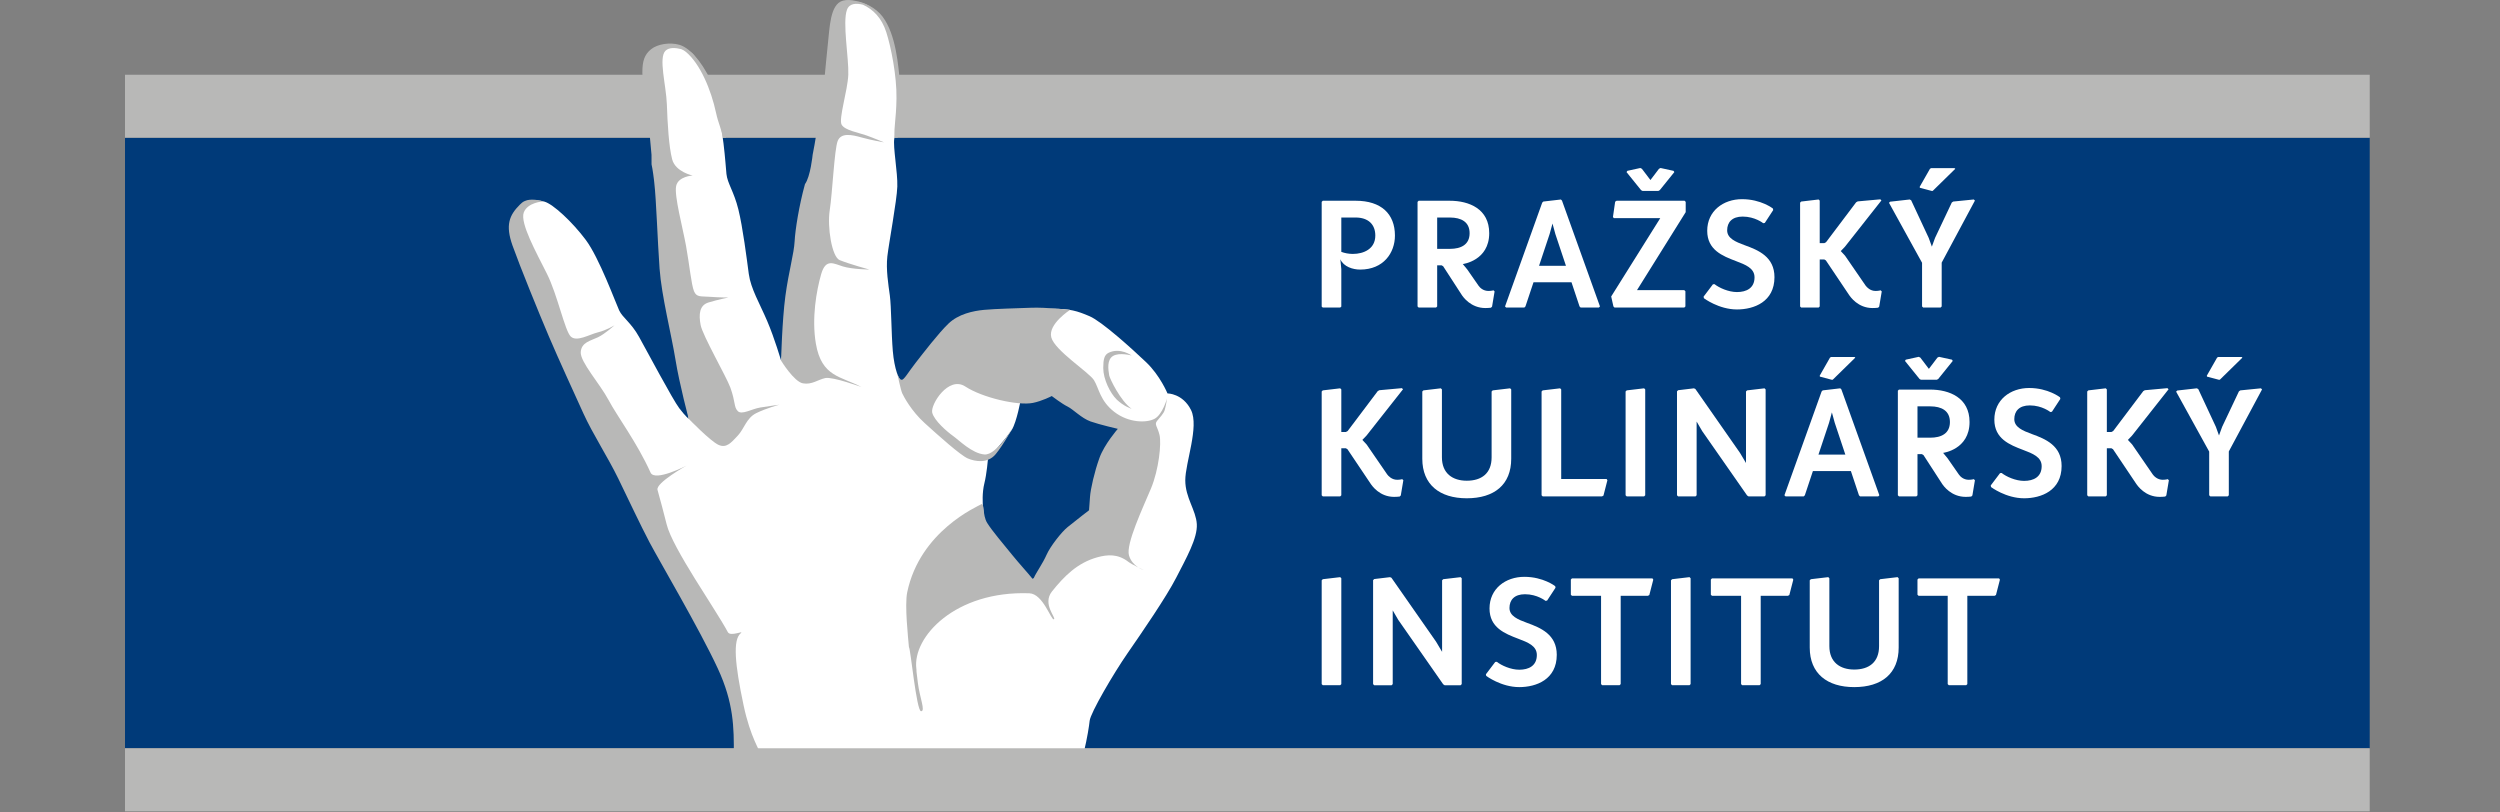 <svg width="160" height="52" viewBox="0 0 160 52" fill="none" xmlns="http://www.w3.org/2000/svg">
<rect x="0" y="0" width="160" height="52" fill="#808080" stroke="none"/>
<path d="M151.662 8.813H8V47.89H151.662V8.813Z" fill="#003A79"/>
<path d="M151.662 4.784H8V8.813H151.662V4.784Z" fill="#B8B8B7"/>
<path d="M70.014 32.601C69.399 33.662 67.556 35.784 67.259 36.189C66.962 36.595 65.904 37.386 65.33 37.136C64.759 36.889 63.011 33.516 63.011 33.516C63.011 33.516 62.954 32.746 62.919 32.487C62.884 32.227 62.852 31.518 63 30.932C63.149 30.345 63.233 29.352 63.233 29.352C63.233 29.352 64.442 28.021 64.759 27.502C65.077 26.983 65.331 25.561 65.331 25.561L67.239 25.088C67.239 25.088 71.624 27.073 71.837 27.321C72.049 27.57 70.629 31.541 70.014 32.601ZM75.858 30.738C75.858 29.615 76.754 27.311 76.227 26.244C75.699 25.177 74.719 25.178 74.719 25.178C74.719 25.178 74.243 24.027 73.352 23.181C72.462 22.335 70.523 20.574 69.728 20.236C68.933 19.897 68.489 19.762 67.376 19.762C66.263 19.762 62.194 20.372 61.305 21.082C60.415 21.792 58.031 24.636 57.777 24.501C57.522 24.365 57.236 23.587 57.14 22.47C57.045 21.353 57.045 19.627 56.95 18.915C56.854 18.205 56.696 17.258 56.79 16.411C56.887 15.564 57.396 12.857 57.428 11.943C57.458 11.03 57.14 9.406 57.236 8.864C57.332 8.322 57.586 6.866 57.49 5.749C57.396 4.632 57.109 2.196 56.632 1.485C56.156 0.774 55.742 0.335 55.074 0.165C54.407 -0.004 53.517 0.098 53.358 2.5C53.199 4.904 52.499 10.319 52.055 12.349C51.61 14.38 49.989 23.08 49.989 23.08C49.989 23.08 49.576 21.657 49.098 20.54C48.621 19.424 48.05 18.476 47.922 17.529C47.795 16.58 47.54 14.549 47.255 13.399C46.969 12.248 46.556 11.741 46.492 11.131C46.429 10.522 46.302 8.119 45.762 6.494C45.221 4.87 44.638 3.685 44.246 3.38C43.853 3.076 42.772 2.602 42.296 3.076C41.82 3.55 41.851 6.596 42.074 9.642C42.296 12.688 42.931 18.273 43.218 20.574C43.504 22.876 44.077 26.802 44.077 26.802C44.077 26.802 43.886 26.667 43.472 26.125C43.059 25.584 41.407 22.47 40.897 21.556C40.389 20.642 39.848 20.337 39.626 19.864C39.404 19.39 38.355 16.514 37.496 15.362C36.639 14.211 35.388 13.049 34.838 12.903C34.286 12.757 33.428 12.688 33.141 13.602C32.856 14.516 34.477 19.322 35.398 21.251C36.32 23.181 38.864 27.446 40.135 29.983C41.407 32.522 44.402 38.626 45.965 41.455C47.214 43.713 47.326 46.296 46.963 48.309C47.959 48.256 67.27 48.19 69.367 48.136C69.589 47.218 69.705 46.444 69.738 46.129C69.791 45.623 71.268 43.096 72.165 41.804C73.061 40.511 74.644 38.208 75.277 36.973C75.91 35.737 76.649 34.445 76.596 33.546C76.544 32.647 75.858 31.861 75.858 30.738Z" fill="white"/>
<path d="M53.951 17.054C54.544 17.236 55.641 17.252 55.641 17.252C55.641 17.252 54.38 16.906 53.74 16.648C53.239 16.447 52.934 14.528 53.104 13.445C53.273 12.361 53.399 9.563 53.612 9.023C53.825 8.48 54.502 8.616 55.138 8.797C55.774 8.976 56.579 9.112 56.579 9.112C56.579 9.112 55.944 8.842 55.435 8.661C54.926 8.48 54.078 8.345 53.867 7.983C53.655 7.622 54.247 5.818 54.291 4.78C54.332 3.741 53.909 1.441 54.205 0.628C54.365 0.192 54.827 0.201 55.223 0.3C55.882 0.601 56.427 1.14 56.723 2.064C57.026 3.006 57.398 4.865 57.375 6.302C57.352 7.708 57.208 8.033 57.249 8.812C57.276 8.811 57.275 8.809 57.302 8.809C57.353 8.809 57.402 8.809 57.45 8.813C57.444 8.628 57.433 8.932 57.445 8.755C57.515 7.715 57.724 6.674 57.608 5.41C57.492 4.146 57.34 2.213 56.491 1.073C56.054 0.489 55.298 0.136 54.736 0.054C54.478 -0.003 54.205 -0.026 53.951 0.041C53.104 0.267 53.104 1.802 52.976 2.884C52.85 3.967 52.638 6.856 52.426 7.668C52.282 8.218 52.194 8.999 52.009 9.908C52.009 9.908 51.871 11.302 51.518 11.784C51.137 13.165 50.895 14.707 50.857 15.43C50.815 16.242 50.476 17.371 50.264 18.95C50.053 20.53 49.989 23.08 49.989 23.08C49.989 23.08 50.815 24.433 51.388 24.534C51.959 24.637 52.341 24.298 52.818 24.196C53.294 24.096 55.134 24.771 55.134 24.771C53.815 24.072 52.584 24.127 52.218 22.003C51.935 20.361 52.257 18.589 52.553 17.552C52.85 16.514 53.358 16.875 53.951 17.054Z" fill="#B8B8B7"/>
<path d="M48.654 26.081C48.104 26.171 47.467 26.578 47.213 26.306C46.959 26.036 47.081 25.752 46.747 24.817C46.497 24.118 44.967 21.478 44.84 20.8C44.713 20.124 44.755 19.537 45.348 19.357C45.941 19.175 46.62 19.041 46.62 19.041C46.62 19.041 46.027 19.041 45.434 18.996C44.84 18.95 44.586 19.041 44.415 18.634C44.247 18.228 44.12 16.919 43.908 15.746C43.696 14.572 43.145 12.542 43.272 11.911C43.4 11.279 44.331 11.233 44.331 11.233C44.331 11.233 43.229 11.008 43.018 10.195C42.805 9.383 42.721 7.894 42.679 6.675C42.636 5.456 42.128 3.697 42.594 3.246C42.828 3.019 43.243 3.054 43.599 3.145C43.706 3.189 43.814 3.248 43.908 3.329C44.808 4.089 45.507 5.724 45.832 7.244C45.971 7.892 46.151 8.17 46.259 8.813C46.238 8.813 46.28 8.812 46.259 8.813C46.349 8.813 46.382 8.801 46.464 8.813C46.268 7.628 45.969 6.179 45.523 5.229C44.847 3.791 44.072 3.036 43.474 2.866C42.877 2.696 42.088 2.81 41.662 3.156C41.236 3.502 41.111 3.923 41.111 4.645C41.111 5.367 41.407 6.856 41.492 7.668C41.54 8.133 41.617 9.026 41.697 9.908C41.697 9.908 41.695 10.311 41.699 10.519C41.773 10.829 41.852 11.494 41.852 11.494C41.859 11.557 41.866 11.627 41.873 11.685C42.001 12.768 42.085 15.431 42.212 17.19C42.34 18.95 42.975 21.432 43.229 23.012C43.484 24.592 44.077 26.803 44.077 26.803C44.077 26.803 45.476 28.247 45.985 28.472C46.492 28.699 46.789 28.337 47.213 27.886C47.637 27.435 47.764 26.757 48.4 26.441C49.036 26.126 49.883 25.9 49.883 25.9C49.883 25.9 49.205 25.991 48.654 26.081Z" fill="#B8B8B7"/>
<path d="M57.745 25.178C57.84 25.381 58.317 26.295 59.176 27.074C60.033 27.852 61.464 29.138 61.94 29.341C62.418 29.544 63.212 29.679 63.721 29.071C64.23 28.462 64.881 27.255 64.881 27.255C64.881 27.255 63.794 29.154 63 29.086C62.205 29.017 61.379 28.172 60.996 27.901C60.616 27.63 59.789 26.92 59.662 26.411C59.535 25.903 60.702 24.027 61.782 24.738C62.863 25.449 65.144 25.979 66.105 25.786C66.7 25.667 67.313 25.347 67.313 25.347C67.313 25.347 67.98 25.855 68.33 26.023C68.68 26.194 69.22 26.768 69.792 26.972C70.365 27.175 71.54 27.446 71.54 27.446C71.54 27.446 70.683 28.427 70.365 29.307C70.047 30.188 69.792 31.304 69.76 31.812C69.729 32.32 69.698 32.658 69.698 32.658C69.698 32.658 69.013 33.179 68.324 33.737C67.932 34.053 67.219 34.97 66.988 35.49C66.712 36.109 66.347 36.58 66.157 37.003C66.128 37.066 66.083 37.048 66.04 36.993C65.832 36.726 65.251 36.095 64.769 35.501C64.165 34.757 63.499 33.978 63.181 33.47C62.863 32.963 63.019 32.138 62.797 32.274C62.575 32.409 58.876 33.98 58.061 37.91C57.889 38.743 58.123 40.831 58.172 41.421C58.265 41.414 58.652 45.519 58.949 45.519C59.245 45.519 58.864 44.667 58.744 43.711C58.536 42.043 58.733 43.489 58.646 42.794C58.392 40.765 61.141 37.798 65.878 37.97C66.761 38.002 67.269 39.71 67.449 39.636C67.628 39.56 66.68 38.662 67.328 37.851C68.085 36.906 68.939 36.019 70.241 35.663C70.88 35.489 71.539 35.44 72.198 35.945C72.466 36.149 73.196 36.482 73.196 36.482C73.196 36.482 72.467 36.268 72.255 35.547C72.043 34.824 73.15 32.489 73.66 31.27C74.168 30.052 74.338 28.382 74.21 27.84C74.083 27.3 73.86 27.175 74.052 26.938C74.243 26.701 74.475 26.467 74.538 26.252C74.633 25.931 74.686 25.516 74.686 25.516C74.686 25.516 74.401 26.532 73.892 26.803C73.384 27.074 72.24 27.074 71.318 26.363C70.396 25.651 70.332 24.84 70.015 24.332C69.698 23.824 67.504 22.436 67.282 21.591C67.059 20.744 68.489 19.83 68.489 19.83C68.489 19.83 66.931 19.661 66.009 19.695C65.088 19.729 63.721 19.762 62.99 19.83C62.259 19.898 61.336 20.102 60.702 20.71C60.065 21.32 59.08 22.606 58.603 23.216C58.127 23.824 57.868 24.307 57.71 24.307C57.551 24.307 57.434 23.942 57.434 23.942C57.434 23.942 57.649 24.975 57.745 25.178Z" fill="#B8B8B7"/>
<path d="M46.963 48.31C47.856 48.3 47.773 48.297 48.669 48.284C48.658 48.041 48.034 47.238 47.588 45.131C47.028 42.492 46.899 40.955 47.399 40.535C47.666 40.309 46.748 40.771 46.582 40.458C45.817 39.013 43.032 35.086 42.663 33.549C42.562 33.129 42.182 31.694 42.081 31.355C41.948 30.91 43.935 29.8 43.935 29.8C43.935 29.8 41.909 30.851 41.636 30.246C40.776 28.336 39.498 26.64 38.947 25.602C38.396 24.564 37.125 23.164 37.167 22.533C37.21 21.901 37.803 21.81 38.27 21.585C38.735 21.36 39.328 20.818 39.328 20.818C39.328 20.818 38.82 21.135 38.27 21.269C37.718 21.405 36.913 21.901 36.531 21.54C36.15 21.179 35.683 18.878 35.005 17.524C34.328 16.17 33.268 14.275 33.522 13.597C33.76 12.964 34.723 12.87 34.838 12.903C34.487 12.8 33.942 12.702 33.596 12.862C33.463 12.909 33.346 13.022 33.268 13.101C32.589 13.778 32.336 14.41 32.802 15.718C33.268 17.028 34.497 20.051 35.132 21.54C35.768 23.03 36.743 25.151 37.337 26.459C37.931 27.768 38.904 29.257 39.583 30.656C40.261 32.056 40.982 33.589 41.574 34.718C42.168 35.846 44.781 40.283 45.94 42.786C46.957 44.983 46.977 46.554 46.963 48.31Z" fill="#B8B8B7"/>
<path d="M70.989 24.028C70.921 23.632 70.838 23.023 71.232 22.783C71.644 22.533 72.426 22.754 72.426 22.754C72.426 22.754 71.696 22.223 70.958 22.574C70.677 22.709 70.608 22.99 70.608 23.553C70.608 24.268 71.051 25.168 71.476 25.578C71.925 26.011 72.426 26.164 72.426 26.164C71.714 25.673 71.024 24.227 70.989 24.028Z" fill="#B8B8B7"/>
<path d="M42 28.788C42 28.788 41.964 28.824 41.909 28.881C41.967 28.829 42 28.788 42 28.788Z" fill="#B8B8B7"/>
<path d="M151.661 47.889H8V51.924H151.661V47.889Z" fill="#B8B8B7"/>
<path d="M86.583 16.251C87.281 16.251 88.02 15.927 88.02 15.076C88.02 14.367 87.575 13.921 86.755 13.921H85.844V16.119C86.057 16.2 86.319 16.251 86.583 16.251ZM84.588 12.919L84.658 12.848H86.765C88.395 12.848 89.276 13.688 89.276 15.076C89.276 16.18 88.547 17.253 87.049 17.253C86.583 17.253 85.995 17.071 85.782 16.595L85.844 17.223V19.623L85.772 19.684H84.658L84.588 19.623V12.919Z" fill="white"/>
<path d="M92.799 15.927C93.508 15.927 94.055 15.654 94.055 14.925C94.055 14.196 93.508 13.922 92.799 13.922H91.979V15.927H92.799ZM90.723 12.919L90.794 12.848H92.778C94.034 12.848 95.31 13.375 95.31 14.925C95.31 16.686 93.619 16.899 93.619 16.899L93.903 17.243L94.621 18.277C94.702 18.398 94.915 18.621 95.26 18.621C95.462 18.621 95.583 18.58 95.583 18.58L95.654 18.651L95.492 19.623L95.421 19.694C95.361 19.704 95.158 19.715 95.068 19.715C94.136 19.715 93.639 19.015 93.538 18.854L92.363 17.041L92.262 16.98H91.979V19.614L91.907 19.684H90.794L90.723 19.614V12.919Z" fill="white"/>
<path d="M100.221 17.011L99.542 14.975L99.36 14.306L99.177 14.975L98.499 17.011H100.221ZM98.701 12.97L98.773 12.899L99.897 12.768L99.967 12.838L102.398 19.613L102.327 19.684H101.162L101.091 19.613L100.575 18.064H98.145L97.628 19.613L97.557 19.684H96.393L96.322 19.613L98.701 12.97Z" fill="white"/>
<path d="M105.03 12.17L104.098 11.015L104.149 10.934L104.979 10.752L105.081 10.802L105.628 11.522L106.175 10.802L106.276 10.752L107.106 10.934L107.157 11.015L106.225 12.17L106.134 12.22H105.122L105.03 12.17ZM103.116 18.975L106.256 13.962H103.289L103.228 13.891L103.37 12.909L103.461 12.848H107.815L107.885 12.919V13.577L104.767 18.57H107.795L107.866 18.641V19.613L107.795 19.684H103.329L103.259 19.613L103.116 18.975Z" fill="white"/>
<path d="M109.029 18.985L109.627 18.195L109.728 18.185C110.022 18.418 110.619 18.692 111.166 18.692C111.773 18.692 112.29 18.439 112.29 17.75C112.29 17.162 111.713 16.94 111.095 16.707C110.245 16.383 109.262 15.998 109.262 14.772C109.262 13.506 110.285 12.747 111.49 12.747C112.706 12.747 113.465 13.344 113.465 13.344L113.485 13.445L112.949 14.266L112.847 14.286C112.847 14.286 112.32 13.861 111.53 13.861C110.852 13.861 110.538 14.226 110.538 14.742C110.538 15.258 111.085 15.481 111.662 15.694C112.533 16.008 113.566 16.433 113.566 17.739C113.566 19.319 112.25 19.805 111.166 19.805C110.002 19.805 109.05 19.087 109.05 19.087L109.029 18.985Z" fill="white"/>
<path d="M115.206 12.97L115.276 12.899L116.391 12.767L116.462 12.838V15.562H116.755L116.866 15.502L118.791 12.949L118.893 12.889L120.341 12.757L120.411 12.828L118.072 15.795L117.809 16.069L118.082 16.363L119.398 18.277C119.47 18.378 119.692 18.621 120.036 18.621C120.239 18.621 120.36 18.58 120.36 18.58L120.432 18.651L120.269 19.623L120.198 19.694C120.138 19.704 119.935 19.715 119.844 19.715C118.912 19.715 118.427 19.006 118.325 18.854L116.856 16.666L116.755 16.605H116.462V19.614L116.391 19.684H115.276L115.206 19.614V12.97Z" fill="white"/>
<path d="M122.86 11.957L123.518 10.802L123.589 10.762H125.089L125.139 10.802L123.691 12.22H123.63L122.871 12.018L122.86 11.957ZM123.012 16.818L120.896 12.98L120.966 12.909L122.222 12.767L122.314 12.818L123.438 15.228L123.64 15.785L123.842 15.228L124.916 12.959L125.007 12.899L126.324 12.767L126.395 12.838L124.268 16.808V19.613L124.197 19.684H123.084L123.012 19.613V16.818Z" fill="white"/>
<path d="M84.588 25.055L84.658 24.984L85.773 24.852L85.844 24.923V27.647H86.138L86.249 27.587L88.173 25.034L88.275 24.974L89.722 24.842L89.793 24.913L87.454 27.88L87.191 28.154L87.464 28.448L88.78 30.362C88.852 30.463 89.074 30.706 89.418 30.706C89.621 30.706 89.742 30.665 89.742 30.665L89.814 30.736L89.651 31.708L89.58 31.779C89.52 31.789 89.317 31.8 89.226 31.8C88.294 31.8 87.808 31.091 87.707 30.939L86.238 28.751L86.138 28.69H85.844V31.699L85.773 31.769H84.658L84.588 31.699V25.055Z" fill="white"/>
<path d="M91.027 25.055L91.097 24.984L92.212 24.852L92.283 24.923V29.268C92.283 30.301 92.971 30.766 93.873 30.766C94.814 30.766 95.463 30.301 95.463 29.268V25.055L95.533 24.984L96.647 24.852L96.718 24.923V29.359C96.718 31.019 95.634 31.89 93.873 31.89C92.141 31.89 91.027 31.019 91.027 29.359V25.055Z" fill="white"/>
<path d="M98.661 25.055L98.732 24.984L99.847 24.852L99.917 24.923V30.655H102.823L102.874 30.736L102.621 31.719L102.53 31.769H98.732L98.661 31.699V25.055Z" fill="white"/>
<path d="M104.038 25.055L104.109 24.984L105.223 24.852L105.294 24.923V31.699L105.223 31.769H104.109L104.038 31.699V25.055Z" fill="white"/>
<path d="M107.328 25.045L107.399 24.974L108.412 24.853L108.503 24.893L111.359 28.984L111.744 29.632V25.055L111.814 24.984L112.929 24.853L113 24.923V31.699L112.929 31.77H111.906L111.814 31.709L108.938 27.587L108.584 26.979V31.699L108.514 31.77H107.399L107.328 31.699V25.045Z" fill="white"/>
<path d="M116.462 24.042L117.12 22.887L117.191 22.847H118.69L118.74 22.887L117.292 24.305H117.232L116.472 24.103L116.462 24.042ZM118.102 29.095L117.424 27.06L117.241 26.392L117.059 27.06L116.381 29.095H118.102ZM116.583 25.055L116.654 24.984L117.778 24.852L117.849 24.923L120.279 31.698L120.208 31.769H119.044L118.973 31.698L118.457 30.148H116.026L115.51 31.698L115.439 31.769H114.274L114.203 31.698L116.583 25.055Z" fill="white"/>
<path d="M123.539 28.012C124.248 28.012 124.795 27.739 124.795 27.01C124.795 26.281 124.248 26.007 123.539 26.007H122.719V28.012H123.539ZM122.851 24.255L121.919 23.1L121.97 23.019L122.8 22.837L122.901 22.887L123.448 23.607L123.995 22.887L124.096 22.837L124.927 23.019L124.976 23.1L124.046 24.255L123.954 24.305H122.941L122.851 24.255ZM121.463 25.004L121.534 24.933H123.518C124.774 24.933 126.051 25.46 126.051 27.01C126.051 28.771 124.359 28.984 124.359 28.984L124.643 29.328L125.362 30.362C125.443 30.483 125.656 30.706 126 30.706C126.202 30.706 126.324 30.665 126.324 30.665L126.395 30.736L126.233 31.708L126.162 31.779C126.102 31.789 125.898 31.8 125.808 31.8C124.876 31.8 124.38 31.1 124.278 30.939L123.103 29.126L123.002 29.065H122.719V31.699L122.647 31.769H121.534L121.463 31.699V25.004Z" fill="white"/>
<path d="M127.406 31.07L128.003 30.28L128.104 30.27C128.398 30.503 128.996 30.777 129.543 30.777C130.15 30.777 130.667 30.524 130.667 29.835C130.667 29.247 130.09 29.025 129.471 28.792C128.621 28.468 127.638 28.083 127.638 26.857C127.638 25.591 128.662 24.832 129.867 24.832C131.082 24.832 131.842 25.429 131.842 25.429L131.862 25.53L131.325 26.351L131.223 26.371C131.223 26.371 130.697 25.946 129.907 25.946C129.228 25.946 128.915 26.311 128.915 26.827C128.915 27.343 129.462 27.566 130.039 27.779C130.91 28.093 131.943 28.518 131.943 29.824C131.943 31.404 130.627 31.89 129.543 31.89C128.378 31.89 127.427 31.172 127.427 31.172L127.406 31.07Z" fill="white"/>
<path d="M133.582 25.055L133.653 24.984L134.768 24.852L134.838 24.923V27.647H135.132L135.243 27.587L137.168 25.034L137.269 24.974L138.717 24.842L138.788 24.913L136.448 27.88L136.186 28.154L136.458 28.448L137.775 30.362C137.846 30.463 138.068 30.706 138.413 30.706C138.615 30.706 138.737 30.665 138.737 30.665L138.808 30.736L138.645 31.708L138.575 31.779C138.515 31.789 138.311 31.8 138.221 31.8C137.289 31.8 136.803 31.091 136.701 30.939L135.233 28.751L135.132 28.69H134.838V31.699L134.768 31.769H133.653L133.582 31.699V25.055Z" fill="white"/>
<path d="M141.237 24.042L141.895 22.887L141.966 22.847H143.465L143.515 22.887L142.067 24.305H142.007L141.247 24.103L141.237 24.042ZM141.388 28.903L139.272 25.065L139.342 24.994L140.598 24.852L140.69 24.903L141.814 27.313L142.016 27.87L142.219 27.313L143.293 25.044L143.383 24.984L144.7 24.852L144.771 24.923L142.644 28.893V31.698L142.573 31.769H141.46L141.388 31.698V28.903Z" fill="white"/>
<path d="M84.588 37.14L84.658 37.069L85.773 36.937L85.844 37.008V43.784L85.773 43.854H84.658L84.588 43.784V37.14Z" fill="white"/>
<path d="M87.878 37.13L87.949 37.059L88.962 36.938L89.053 36.978L91.909 41.069L92.294 41.717V37.14L92.364 37.069L93.479 36.938L93.55 37.008V43.784L93.479 43.855H92.456L92.364 43.794L89.488 39.672L89.134 39.064V43.784L89.064 43.855H87.949L87.878 43.784V37.13Z" fill="white"/>
<path d="M95.097 43.155L95.695 42.365L95.795 42.355C96.089 42.588 96.687 42.862 97.234 42.862C97.841 42.862 98.358 42.609 98.358 41.92C98.358 41.332 97.781 41.11 97.162 40.877C96.312 40.552 95.329 40.168 95.329 38.942C95.329 37.676 96.353 36.917 97.558 36.917C98.773 36.917 99.533 37.514 99.533 37.514L99.553 37.615L99.016 38.436L98.914 38.456C98.914 38.456 98.388 38.031 97.598 38.031C96.919 38.031 96.606 38.396 96.606 38.912C96.606 39.428 97.153 39.651 97.73 39.863C98.601 40.178 99.633 40.603 99.633 41.909C99.633 43.489 98.318 43.975 97.234 43.975C96.069 43.975 95.118 43.257 95.118 43.257L95.097 43.155Z" fill="white"/>
<path d="M102.468 38.132H100.605L100.534 38.061V37.089L100.605 37.018H105.759L105.81 37.099L105.557 38.081L105.466 38.132H103.724V43.783L103.653 43.854H102.539L102.468 43.783V38.132Z" fill="white"/>
<path d="M106.943 37.14L107.014 37.069L108.129 36.937L108.199 37.008V43.784L108.129 43.854H107.014L106.943 43.784V37.14Z" fill="white"/>
<path d="M111.429 38.132H109.566L109.494 38.061V37.089L109.566 37.018H114.72L114.771 37.099L114.518 38.081L114.426 38.132H112.685V43.783L112.614 43.854H111.499L111.429 43.783V38.132Z" fill="white"/>
<path d="M115.823 37.14L115.894 37.069L117.009 36.937L117.079 37.008V41.353C117.079 42.386 117.768 42.851 118.67 42.851C119.611 42.851 120.26 42.386 120.26 41.353V37.14L120.33 37.069L121.444 36.937L121.515 37.008V41.444C121.515 43.104 120.431 43.975 118.67 43.975C116.937 43.975 115.823 43.104 115.823 41.444V37.14Z" fill="white"/>
<path d="M124.653 38.132H122.789L122.718 38.061V37.089L122.789 37.018H127.944L127.995 37.099L127.742 38.081L127.65 38.132H125.909V43.783L125.838 43.854H124.723L124.653 43.783V38.132Z" fill="white"/>
</svg>
